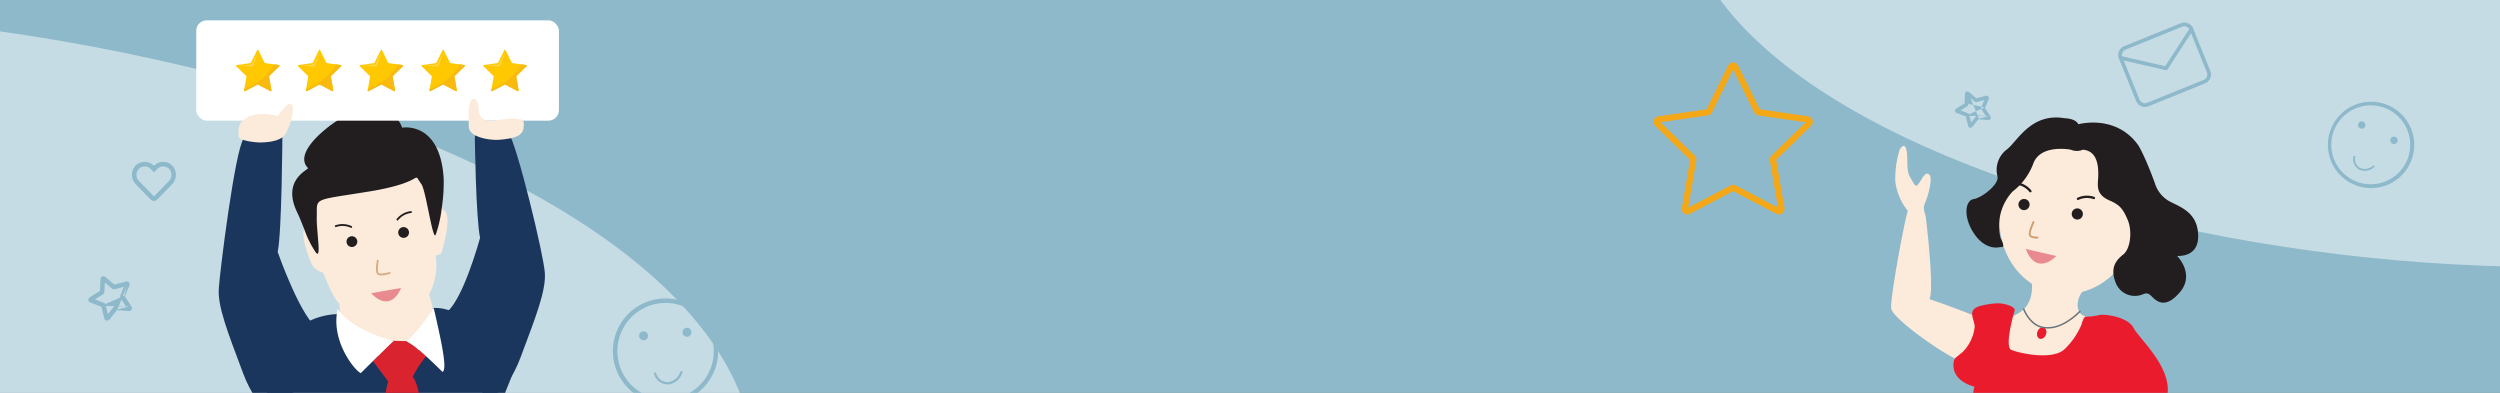 <svg id="Group_3379" data-name="Group 3379" xmlns="http://www.w3.org/2000/svg" xmlns:xlink="http://www.w3.org/1999/xlink" width="700" height="110" viewBox="0 0 700 110">
  <rect x="0" y="0" width="700" height="110" fill="#808080" stroke="none"/>
  <defs>
    <clipPath id="clip-path">
      <rect id="Rectangle_3955" data-name="Rectangle 3955" width="700" height="110" fill="none"/>
    </clipPath>
    <clipPath id="clip-path-2">
      <rect id="Rectangle_3948" data-name="Rectangle 3948" width="3.112" height="8.732" transform="translate(566.538 72.744) rotate(-76.982)" fill="none"/>
    </clipPath>
    <clipPath id="clip-path-4">
      <rect id="Rectangle_3950" data-name="Rectangle 3950" width="4.874" height="2.825" transform="matrix(0.174, -0.985, 0.985, 0.174, 567.863, 66.511)" fill="none"/>
    </clipPath>
    <clipPath id="clip-path-6">
      <rect id="Rectangle_3952" data-name="Rectangle 3952" width="8.476" height="3.02" transform="translate(103.953 82.101) rotate(-10.018)" fill="none"/>
    </clipPath>
    <clipPath id="clip-path-8">
      <rect id="Rectangle_3954" data-name="Rectangle 3954" width="4.036" height="4.731" transform="translate(104.687 72.83) rotate(-10.018)" fill="none"/>
    </clipPath>
  </defs>
  <g id="Group_3378" data-name="Group 3378" clip-path="url(#clip-path)">
    <g id="Group_3104" data-name="Group 3104">
      <g id="Group_3103" data-name="Group 3103">
        <rect id="Rectangle_3818" data-name="Rectangle 3818" width="710.448" height="140.522" transform="translate(-5.61 -9.812)" fill="#8db9ca"/>
        <path id="Path_7126" data-name="Path 7126" d="M-258.9,42.229s-74.6,73.017,18.44,116.651c11.3,5.3,24.977,8.966,49.851-2.645s56.626,4.843,74.561,28.884,53.215,106.964,166.9,124.955S214.7,239.138,211.338,129.536-125.2-42.787-258.9,42.229Z" fill="#fff" opacity="0.5" style="isolation: isolate"/>
        <path id="Path_7126-2" data-name="Path 7126-2" d="M856.307,42.331s61.159-59.866-15.12-95.641c-9.265-4.346-20.478-7.353-40.872,2.167s-46.423-3.97-61.131-23.681-43.63-87.7-136.837-102.446S468-119.11,470.758-29.242,746.683,112.034,856.307,42.331Z" fill="#fff" opacity="0.5" style="isolation: isolate"/>
        <path id="Path_7834" data-name="Path 7834" d="M551.734,35.778a.717.717,0,0,1-.146-.016.669.669,0,0,1-.506-.5l-.662-2.66-2.573-.975a.671.671,0,0,1-.115-1.2l2.339-1.448.131-2.745a.671.671,0,0,1,1.1-.481l2.089,1.776,2.654-.721a.678.678,0,0,1,.8.907L555.8,30.268l1.509,2.3a.672.672,0,0,1,.017.708.66.66,0,0,1-.627.326l-2.744-.209-1.722,2.144A.661.661,0,0,1,551.734,35.778Zm-2.8-4.864,2.046.775a.67.67,0,0,1,.418.47l.52,2.121,1.371-1.7a.667.667,0,0,1,.57-.249l2.182.161-1.2-1.83a.672.672,0,0,1-.058-.627L555.621,28l-2.111.577a.677.677,0,0,1-.61-.136l-1.672-1.412-.1,2.183a.677.677,0,0,1-.318.539Zm5.165,2.319,2.694-.683-6.415-.14,5.332-2.319-5.466-1.212,1.009-2.6" fill="#8db9ca"/>
        <path id="Path_7835" data-name="Path 7835" d="M29.992,89.764a.815.815,0,0,1-.794-.623l-.8-3.257-3.135-1.189a.818.818,0,0,1-.14-1.463l2.853-1.766.161-3.343a.817.817,0,0,1,1.343-.585l2.562,2.167,3.237-.882a.817.817,0,0,1,.971,1.1l-1.27,3.107,1.839,2.806a.813.813,0,0,1,.019.861.8.8,0,0,1-.765.4l-3.344-.249L30.64,89.461A.815.815,0,0,1,29.992,89.764ZM26.58,83.832l2.5.944a.818.818,0,0,1,.5.575l.627,2.587,1.672-2.079a.8.8,0,0,1,.7-.3l2.66.2L33.77,83.52a.81.81,0,0,1-.073-.756l1.009-2.47-2.574.7a.815.815,0,0,1-.742-.165l-2.037-1.722-.13,2.664a.819.819,0,0,1-.386.657Zm6.3,2.823,3.285-.836-7.826-.171,6.505-2.83.769-2.77M28.655,78.5m.752-.328" fill="#8db9ca"/>
        <g id="Group_1862" data-name="Group 1862">
          <g id="Ellipse_525" data-name="Ellipse 525">
            <path id="Path_7838" data-name="Path 7838" d="M189.275,112.757c-.483.1-.976.172-1.478.222a14.741,14.741,0,1,1,1.478-.222ZM183.645,85.1a13.491,13.491,0,1,0,1.365-.209h0c-.464.05-.918.119-1.367.209Z" fill="#8db9ca"/>
          </g>
          <g id="Group_1781" data-name="Group 1781">
            <path id="Path_6910" data-name="Path 6910" d="M181.451,93.928a1.253,1.253,0,1,1-1.356-1.149h0a1.255,1.255,0,0,1,1.354,1.145v0h0" fill="#8db9ca"/>
            <path id="Path_6911" data-name="Path 6911" d="M193.606,92.936a1.253,1.253,0,1,1-1.356-1.149h0a1.254,1.254,0,0,1,1.354,1.145v0h0" fill="#8db9ca"/>
            <path id="Path_7839" data-name="Path 7839" d="M187.674,107.561a3.262,3.262,0,0,1-.418.06,3.97,3.97,0,0,1-4.135-2.956.318.318,0,1,1,.619-.144.365.365,0,0,1,.008.081,3.382,3.382,0,0,0,3.45,2.386,4.212,4.212,0,0,0,3.282-2.848.321.321,0,0,1,.627.142h0A4.858,4.858,0,0,1,187.674,107.561Z" fill="#8db9ca"/>
          </g>
        </g>
        <g id="Group_1862-2" data-name="Group 1862-2">
          <g id="Ellipse_525-2" data-name="Ellipse 525-2">
            <path id="Path_7840" data-name="Path 7840" d="M660.058,52.039q-.574-.194-1.14-.447a12.09,12.09,0,1,1,1.14.447Zm7.328-21.94a11.044,11.044,0,1,0,1.045.418h0a8.234,8.234,0,0,0-1.045-.435Z" fill="#8db9ca"/>
          </g>
          <g id="Group_1781-2" data-name="Group 1781-2">
            <path id="Path_6910-2" data-name="Path 6910-2" d="M662.211,35.454a1.03,1.03,0,1,1-.491-1.372h0a1.028,1.028,0,0,1,.492,1.368v0h0" fill="#8db9ca"/>
            <path id="Path_6911-2" data-name="Path 6911-2" d="M671.254,39.728a1.032,1.032,0,1,1-.494-1.374h0a1.029,1.029,0,0,1,.491,1.37h0" fill="#8db9ca"/>
            <path id="Path_7841" data-name="Path 7841" d="M661.051,47.687a3.208,3.208,0,0,1-.328-.132A3.252,3.252,0,0,1,659,43.76a.256.256,0,0,1,.338-.132l.007,0a.261.261,0,0,1,.131.345,2.775,2.775,0,0,0,1.463,3.107,3.452,3.452,0,0,0,3.5-.679.261.261,0,1,1,.384.355A3.986,3.986,0,0,1,661.051,47.687Z" fill="#8db9ca"/>
          </g>
        </g>
        <path id="Path_7842" data-name="Path 7842" d="M43.11,56.264a1.309,1.309,0,0,1-.952-.418l-4.18-4.306c-.046-.048-.089-.094-.129-.144a3.739,3.739,0,0,1,.382-5.268,3.6,3.6,0,0,1,4.869.3,3.59,3.59,0,0,1,4.852-.31h.012l.149.136a3.733,3.733,0,0,1,.112,5.277h0L44,55.89A1.3,1.3,0,0,1,43.11,56.264Zm-2.6-9.662a2.3,2.3,0,0,0-1.45.514,2.461,2.461,0,0,0-.236,3.458.937.937,0,0,0,.079.088l4.179,4.313h.061l4.179-4.311a2.463,2.463,0,0,0-.077-3.475l-.084-.077a2.322,2.322,0,0,0-3.151.234l-.894.924-.882-.911a2.336,2.336,0,0,0-1.724-.757Z" fill="#8db9ca"/>
        <g id="Icon_feather-mail" data-name="Icon feather-mail">
          <path id="Path_7860" data-name="Path 7860" d="M600.583,29.953a2.67,2.67,0,0,1-2.474-1.66L593.291,16.4a2.674,2.674,0,0,1,1.463-3.465h0L610.611,6.51a2.674,2.674,0,0,1,3.465,1.463l4.818,11.893a2.677,2.677,0,0,1-1.462,3.467l-15.858,6.423A2.673,2.673,0,0,1,600.583,29.953ZM595.151,13.9a1.628,1.628,0,0,0-.893,2.106L599.077,27.9a1.629,1.629,0,0,0,2.106.892l15.856-6.423a1.629,1.629,0,0,0,.89-2.109L613.123,8.37a1.626,1.626,0,0,0-2.106-.891L595.161,13.9Z" fill="#8db9ca"/>
          <path id="Path_7861" data-name="Path 7861" d="M606.5,19.651a.574.574,0,0,1-.117-.012l-12.723-2.926a.522.522,0,0,1,.234-1.017l12.366,2.839,6.895-10.644a.522.522,0,0,1,.9.531l-.024.037-7.105,10.952A.519.519,0,0,1,606.5,19.651Z" fill="#8db9ca"/>
        </g>
        <rect id="Rectangle_3828" data-name="Rectangle 3828" width="391.791" height="125.373" transform="translate(195.509 -4.588)" fill="none"/>
        <g id="Group_3200" data-name="Group 3200">
          <path id="Path_7909" data-name="Path 7909" d="M498.087,60.042a1.552,1.552,0,0,1-.728-.175l-12.087-6.353-12.088,6.353a1.56,1.56,0,0,1-2.27-1.642l2.308-13.46-9.776-9.532a1.561,1.561,0,0,1,.873-2.663l13.514-1.964,6.044-12.245a1.561,1.561,0,0,1,2.793,0h0l6.051,12.23,13.514,1.964a1.561,1.561,0,0,1,.873,2.662l-9.777,9.532,2.308,13.46a1.571,1.571,0,0,1-1.3,1.805,1.622,1.622,0,0,1-.241.021Zm-33.15-25.806,9.581,9.338a1.556,1.556,0,0,1,.448,1.383L472.7,58.142l11.844-6.225a1.548,1.548,0,0,1,1.452,0l11.84,6.225-2.269-13.185a1.57,1.57,0,0,1,.448-1.381l9.581-9.339-13.238-1.92a1.558,1.558,0,0,1-1.175-.855l-5.92-12-5.916,12a1.562,1.562,0,0,1-1.175.854Z" fill="#f5a817"/>
        </g>
        <g id="Group_1544" data-name="Group 1544">
          <path id="Path_7916" data-name="Path 7916" d="M534.164,59.022a16.633,16.633,0,0,1-3.475-8.129,26.832,26.832,0,0,1,1.236-9.013s1.232-2.281,1.843-.053-.183,5.789,1.072,7.8,1.389,3.251,2.539,1.579,1.656-3.14,2.775-2.368-.182,5.789-1.072,7.811-.03,2.445.241,4.931,2.25,19.287.935,22.168c0,0,10.3,3.535,13.741,5.232s-3.118,11.831-5.263,11.842S529.7,89.339,529.507,86.251,532.991,63.146,534.164,59.022Z" fill="#fceada"/>
          <path id="Path_6890" data-name="Path 6890" d="M557.431,102.488c4.192,1.677,19.28,1.257,24.31-5.449l4.19-8.383s-4.19.839-4.19-3.354a5.974,5.974,0,0,1,1.282-3.575c7.414-1.936,13.577-8.552,15.166-17.28,2.106-11.615-4.665-22.577-15.143-24.485s-20.683,5.962-22.8,17.576c-1.641,9.01,2.073,17.631,8.711,21.928.131,2.3-.228,6.323-3.994,8.351-5.447,2.934-3.771,2.514-5.867,2.934S553.24,100.812,557.431,102.488Z" fill="#fceada"/>
          <path id="Path_6891" data-name="Path 6891" d="M583.2,41.919c5.449.42,4.191,7.963,4.191,9.64s.42,3.354,3.354,4.605,3.773,2.514,5.029,5.449.838,7.966-1.258,9.641-3.772,3.772-2.1,7.963a5.736,5.736,0,0,0,7.125,3.354c1.258-.419,1.677-.837,2.935.42s3.772,3.772,7.963-1.258-.837-10.058-.837-10.058c1.258,0,6.287,0,5.867-6.289s-5.449-7.544-8.383-9.221a8.814,8.814,0,0,1-3.772-5.03c-2.934-7.963-4.606-10.478-4.606-10.478-6.286-8.8-16.764-5.868-16.764-5.868-.838-1.675-3.771-1.675-3.771-1.675-9.64-1.677-13.414,6.71-16.347,8.8a7.17,7.17,0,0,0-2.513,7.544c.419,2.1-4.193,5.87-6.71,6.288s-2.933,5.448.419,10.06,7.125,3.353,7.125,3.353c1.677.42,0-2.514,0-2.514a14.159,14.159,0,0,1,3.354-12.994,17.684,17.684,0,0,0,5.865-7.96c2.1-5.449,10.479-3.773,10.479-3.773A4.271,4.271,0,0,0,583.2,41.919Z" fill="#221e1f"/>
          <path id="Path_6892" data-name="Path 6892" d="M582.789,90.963a21.082,21.082,0,0,1-4.6,6.711c-3.353,3.352-12.9,1.209-15.013.3-1.927-.827.492-9.661.91-10.921s-3.026-2.124-4.55-2.124a21.54,21.54,0,0,0-4.549.606c-4.95,1.073-1.7,4.153-2.122,6.369a11.9,11.9,0,0,1-3.027,6.368c-1.257,1.258-2.53,1.785-2.728,2.729-1.214,5.762,5.761,7.278,5.761,7.278-.835,1.983-.218,10.044.3,12.13.909,3.639,4.82,17.8,3.033,24.261a90.793,90.793,0,0,0-2.426,34.573c2.012,15.423,4.548,31.236,4.548,31.236l42.764,1.516,2.124-15.77a66.637,66.637,0,0,0-2.731-40.637c-3.772-10.061-13.343-16.376-13.646-18.195a16.792,16.792,0,0,1-.3-6.974c.489-2.94.909-6.974,1.819-10.613,1.675,3.354,16.68-4.852,16.68-4.852,6.71-9.221-5.9-19.7-7.582-23.047s-8.575-4.086-9.833-3.666a15.573,15.573,0,0,1-3.7.412C583.344,88.851,582.789,90.963,582.789,90.963Z" fill="#eb1b2e"/>
          <path id="Path_7917" data-name="Path 7917" d="M592.483,120.321s8.439-3.1,10.263-4.309c0,0,1.82,7.278.607,10.921s-3.948,13.948-6.672,20.016a33.9,33.9,0,0,0-2.275,6.824c-.3,2.426-2.729,11.221-5.155,13.041s-3.947,3.336-6.671,3.336-4.853,0-3.64-1.516a22.632,22.632,0,0,0,2.729-5.458s-1.819,1.213-2.729.606.607-2.729,1.516-3.947a34.347,34.347,0,0,0,3.027-3.947,4.162,4.162,0,0,1,3.335-2.425c1.82-.3,1.82-5.762,2.123-8.189.31-2.481.91-13.647,2.122-17.9A25.106,25.106,0,0,0,592.483,120.321Z" fill="#fceada"/>
          <ellipse id="Ellipse_493" data-name="Ellipse 493" cx="1.676" cy="1.258" rx="1.676" ry="1.258" transform="translate(569.911 94.397) rotate(-69.571)" fill="#eb1b2e"/>
          <path id="Path_6894" data-name="Path 6894" d="M571.632,91.8c-3.539-.843-5.111-4.984-5.177-5.16a.211.211,0,1,1,.395-.146h0c.01.04,1.556,4.108,4.876,4.9,4.317,1.028,8.421-2.281,10.491-4.342a.209.209,0,0,1,.3.3C580.671,89.185,577.221,92,573.386,92A7.57,7.57,0,0,1,571.632,91.8Z" fill="#68737a"/>
          <g id="Group_1783" data-name="Group 1783">
            <path id="Path_7918" data-name="Path 7918" d="M581.841,56a.329.329,0,0,1-.147-.624,6.215,6.215,0,0,1,4.714-.246.329.329,0,0,1-.229.617,5.558,5.558,0,0,0-4.194.219A.328.328,0,0,1,581.841,56Z" fill="#221e1f"/>
            <path id="Path_7919" data-name="Path 7919" d="M568.517,53.869a.329.329,0,0,1-.264-.131,5.555,5.555,0,0,0-3.672-2.039.33.33,0,1,1,.066-.657,6.2,6.2,0,0,1,4.128,2.289.328.328,0,0,1-.264.526Z" fill="#221e1f"/>
            <g id="Group_1764-3" data-name="Group 1764-3" opacity="0.8">
              <g id="Group_1763-3" data-name="Group 1763-3">
                <g id="Group_3220" data-name="Group 3220">
                  <g id="Group_3365" data-name="Group 3365">
                    <g id="Group_3364" data-name="Group 3364" clip-path="url(#clip-path-2)">
                      <g id="Group_3219" data-name="Group 3219">
                        <g id="Group_1762-3" data-name="Group 1762-3">
                          <g id="Group_1761-3" data-name="Group 1761-3">
                            <g id="Group_3218" data-name="Group 3218">
                              <g id="Group_3363" data-name="Group 3363">
                                <g id="Group_3362" data-name="Group 3362" clip-path="url(#clip-path-2)">
                                  <g id="Group_3217" data-name="Group 3217">
                                    <g id="Group_1760-3" data-name="Group 1760-3">
                                      <path id="Path_6902-3" data-name="Path 6902-3" d="M567.243,69.714s.976,3.421,3.553,4.015,4.952-2.049,4.952-2.049" fill="#e3727c"/>
                                    </g>
                                  </g>
                                </g>
                              </g>
                            </g>
                          </g>
                        </g>
                      </g>
                    </g>
                  </g>
                </g>
              </g>
            </g>
            <g id="Group_1768-3" data-name="Group 1768-3">
              <g id="Group_3224" data-name="Group 3224">
                <g id="Group_3369" data-name="Group 3369">
                  <g id="Group_3368" data-name="Group 3368" clip-path="url(#clip-path-4)">
                    <g id="Group_3223" data-name="Group 3223">
                      <g id="Group_1767-3" data-name="Group 1767-3">
                        <g id="Group_1766-3" data-name="Group 1766-3">
                          <g id="Group_3222" data-name="Group 3222">
                            <g id="Group_3367" data-name="Group 3367">
                              <g id="Group_3366" data-name="Group 3366" clip-path="url(#clip-path-4)">
                                <g id="Group_3221" data-name="Group 3221">
                                  <g id="Group_1765-3" data-name="Group 1765-3">
                                    <path id="Path_6903-3" data-name="Path 6903-3" d="M570.5,66.544s-1.821.041-2.15-.7,1.029-3.684,1.029-3.684" fill="none" stroke="#ce9c6b" stroke-linecap="round" stroke-miterlimit="10.003" stroke-width="0.523"/>
                                  </g>
                                </g>
                              </g>
                            </g>
                          </g>
                        </g>
                      </g>
                    </g>
                  </g>
                </g>
              </g>
            </g>
            <path id="Path_6904-3" data-name="Path 6904-3" d="M580.108,59.635h0a1.56,1.56,0,0,1,1.809-1.263h0a1.562,1.562,0,1,1-1.81,1.266v0" fill="#221e1f"/>
            <path id="Path_6905-3" data-name="Path 6905-3" d="M565.193,57h0A1.559,1.559,0,0,1,567,55.736h0A1.561,1.561,0,1,1,565.192,57h0" fill="#221e1f"/>
          </g>
        </g>
        <g id="Group_1543" data-name="Group 1543">
          <path id="Path_6879" data-name="Path 6879" d="M138.937,162a368.788,368.788,0,0,1,13.428,48.013l-32.55,1.222-2.849-12.614-3.255,13.427s-34.18,0-34.18-.406c0-11.808,4.882-49.234,4.882-49.234Z" fill="#a5a4a4"/>
          <path id="Path_6880" data-name="Path 6880" d="M94.587,87.944s-11.24-.023-13.889,8.809c0,0-5.074,8.883-5.888,12.953s-.31,2.886,2.945,7.361,6.255,48.179,6.255,48.179,16.274,4.07,25.633,4.07,27.261-3.257,30.11-5.7c0,0,2.77-38.9.711-50.968,1.173-3.533,3.154-7.685,3.826-10.306,0,0-12.783-16.943-23.1-16.09a9.563,9.563,0,0,1-1.778,9.813,12.021,12.021,0,0,1-15.054,2.849C99.474,96.483,94.587,87.944,94.587,87.944Z" fill="#1b365d"/>
          <path id="Path_6881" data-name="Path 6881" d="M123.811,70.213c-.453,1.785-1.948.713-1.794,1.649a17.555,17.555,0,0,1-1.86,10.559c.325,1.123.694,2.484,1.025,3.855a58.725,58.725,0,0,1-5.443,9.539l-4.145.538c-10.268-1.192-14.619-4.5-16.006-5.8-.138-1.936-.394-3.924-.622-5.521-2.223-2.481-4.247-8.3-4.485-8.657a5.231,5.231,0,0,1-3.319-2.657c-1.728-4.235-2.75-8.264-1.961-9.535a27.579,27.579,0,0,0,3.289,6.577c1.558,1.916-.28-14.043-.185-18.01.154-5.754-1.165,3.536,15.252.838,16.389-2.7,10.915-10.015,13.757-6.14,1.289,1.78,3.868,20.29,4.675,18.269a34.167,34.167,0,0,0,1.657-7.245c.116.05.23.1.387.184,2.531,1.331.639,8.223-.234,11.565" fill="#fceada"/>
          <path id="Path_6882" data-name="Path 6882" d="M119.815,153.859l-6.505,8.952-6.51-9.361s-.652-40.134,1.914-46.562c-.385-.6-2.773-3.789-4.285-5.79l1.193-1.2c3.582-3.582,4.525-4.388,4.525-4.388-.107-.037-.211-.069-.316-.107l4.178.137-.074.074a15.572,15.572,0,0,1,2.992,2.073c.67.526,1.44,1.192,2.385,2.07a30.788,30.788,0,0,0-3.756,5.761c4.036,4.071,4.666,43.863,4.666,43.863" fill="#d9232e"/>
          <path id="Path_6883" data-name="Path 6883" d="M110.151,95.511s-.947.807-4.526,4.39l-1.193,1.193c-.949.949-2.1,2.07-3.406,3.371-1.475-.49-8.566-8.918-6.459-18.014a3,3,0,0,0,.421.632c1.158,1.508,4.917,5.482,14.853,8.319.1.039.209.071.316.108" fill="#fff"/>
          <path id="Path_6884" data-name="Path 6884" d="M123.879,104.115c-1.793-1.792-3.337-3.23-4.565-4.358-.947-.872-1.722-1.544-2.385-2.07a15.509,15.509,0,0,0-2.985-2.073l.068-.069a58.51,58.51,0,0,0,6.917-8.533c.317-.526.5-.808.5-.808,2.105,9.1,3.932,17.383,2.457,17.909" fill="#fff"/>
          <path id="Path_6885" data-name="Path 6885" d="M124.224,49.794a46.862,46.862,0,0,1-.568,8.67A34.161,34.161,0,0,1,122,65.71c-.808,2.011-2.727-12.4-4.023-14.181-2.849-3.875,1.973-.646-14.414,2.05-16.425,2.7-14.72,1.552-14.878,7.307-.1,3.966,1.369,11.783-.194,9.867A27.678,27.678,0,0,1,85.2,64.178c-.707-1.7-1.341-3.411-1.994-4.733-4.485-9.232,3.436-11.992,3.028-12.4-5.185-5.186,10.373-15.671,14.247-16.278,10.537-1.7,12.106,4.985,12.106,4.985s10.559-1.988,11.631,14.03" fill="#221e1f"/>
          <path id="Path_6889" data-name="Path 6889" d="M140.566,165.251l1.222,2.85a99.169,99.169,0,0,1-28.889,5.7,114.934,114.934,0,0,1-29.7-3.662l.355-3.246s16.734,4.468,28.939,3.655A161.2,161.2,0,0,0,140.566,165.251Z" fill="#72502b"/>
          <g id="Group_1770" data-name="Group 1770">
            <path id="Path_6900" data-name="Path 6900" d="M94.016,63.321a5.711,5.711,0,0,1,4.322.227" fill="none" stroke="#221e1f" stroke-linecap="round" stroke-miterlimit="10.003" stroke-width="0.523"/>
            <path id="Path_6901" data-name="Path 6901" d="M111.275,61.476a5.7,5.7,0,0,1,3.785-2.1" fill="none" stroke="#221e1f" stroke-linecap="round" stroke-miterlimit="10.003" stroke-width="0.523"/>
            <g id="Group_1764" data-name="Group 1764" opacity="0.8">
              <g id="Group_1763" data-name="Group 1763">
                <g id="Group_3086" data-name="Group 3086">
                  <g id="Group_3373" data-name="Group 3373">
                    <g id="Group_3372" data-name="Group 3372" clip-path="url(#clip-path-6)">
                      <g id="Group_3085" data-name="Group 3085">
                        <g id="Group_1762" data-name="Group 1762">
                          <g id="Group_1761" data-name="Group 1761">
                            <g id="Group_3084" data-name="Group 3084">
                              <g id="Group_3371" data-name="Group 3371">
                                <g id="Group_3370" data-name="Group 3370" clip-path="url(#clip-path-6)">
                                  <g id="Group_3083" data-name="Group 3083">
                                    <g id="Group_1760" data-name="Group 1760">
                                      <path id="Path_6902" data-name="Path 6902" d="M103.951,82.1s2.179,2.682,4.693,2.238,3.647-3.713,3.647-3.713" fill="#e3727c"/>
                                    </g>
                                  </g>
                                </g>
                              </g>
                            </g>
                          </g>
                        </g>
                      </g>
                    </g>
                  </g>
                </g>
              </g>
            </g>
            <g id="Group_1769" data-name="Group 1769" opacity="0.8">
              <g id="Group_1768" data-name="Group 1768">
                <g id="Group_3090" data-name="Group 3090">
                  <g id="Group_3377" data-name="Group 3377">
                    <g id="Group_3376" data-name="Group 3376" clip-path="url(#clip-path-8)">
                      <g id="Group_3089" data-name="Group 3089">
                        <g id="Group_1767" data-name="Group 1767">
                          <g id="Group_1766" data-name="Group 1766">
                            <g id="Group_3088" data-name="Group 3088">
                              <g id="Group_3375" data-name="Group 3375">
                                <g id="Group_3374" data-name="Group 3374" clip-path="url(#clip-path-8)">
                                  <g id="Group_3087" data-name="Group 3087">
                                    <g id="Group_1765" data-name="Group 1765">
                                      <path id="Path_6903" data-name="Path 6903" d="M105.775,72.962s-.631,3.206.119,3.732,3.2-.259,3.2-.259" fill="none" stroke="#ce9c6b" stroke-linecap="round" stroke-miterlimit="10.003" stroke-width="0.523"/>
                                    </g>
                                  </g>
                                </g>
                              </g>
                            </g>
                          </g>
                        </g>
                      </g>
                    </g>
                  </g>
                </g>
              </g>
            </g>
            <path id="Path_6904" data-name="Path 6904" d="M100.024,67.392a1.509,1.509,0,1,1-1.758-1.226h0a1.508,1.508,0,0,1,1.753,1.215l0,.011h0" fill="#221e1f"/>
            <path id="Path_6905" data-name="Path 6905" d="M114.5,64.835a1.509,1.509,0,1,1-1.758-1.227h0a1.508,1.508,0,0,1,1.752,1.216l0,.011h0" fill="#221e1f"/>
          </g>
          <path id="Path_7836" data-name="Path 7836" d="M79.075,37.428s-.146,27.822-1.324,33.12c0,0,6.771,19.429,11.776,21.789s-11.776,23.257-11.776,23.257-5.3.59-9.721-11.188-7.068-18.545-6.771-23.552S65.823,42.138,68.178,38.9,79.075,34.483,79.075,37.428Z" fill="#1b365d"/>
          <path id="Path_7837" data-name="Path 7837" d="M132.952,38.606s.293,22.669,1.473,27.967c0,0-5.125,18.989-10.132,21.344s11.776,23.259,11.776,23.259,5.3.588,9.721-11.188,7.065-18.547,6.77-23.552-7.828-36.065-10.184-39.3S132.952,35.662,132.952,38.606Z" fill="#1b365d"/>
        </g>
        <g id="Group_3102" data-name="Group 3102">
          <rect id="Rectangle_3827" data-name="Rectangle 3827" width="101.55" height="28.102" rx="2.946" transform="translate(54.95 5.684)" fill="#fff"/>
          <g id="Group_3101" data-name="Group 3101">
            <g id="Group_3092" data-name="Group 3092">
              <path id="Path_7843" data-name="Path 7843" d="M72.349,14.049l1.728,3.5a.193.193,0,0,0,.146.107l3.867.563a.2.2,0,0,1,.167.218.192.192,0,0,1-.06.118l-2.8,2.727a.2.2,0,0,0-.057.167L76,25.307a.2.2,0,0,1-.16.227.194.194,0,0,1-.123-.019L72.266,23.7a.2.2,0,0,0-.183,0l-3.456,1.819a.2.2,0,0,1-.265-.081.194.194,0,0,1-.02-.127L69,21.452a.186.186,0,0,0-.055-.167l-2.8-2.727a.2.2,0,0,1-.01-.275.2.2,0,0,1,.119-.061l3.865-.563a.19.19,0,0,0,.149-.107L72,14.049a.2.2,0,0,1,.263-.087A.2.2,0,0,1,72.349,14.049Z" fill="#ffc801"/>
              <g id="Group_3091" data-name="Group 3091">
                <path id="Path_7844" data-name="Path 7844" d="M72.173,14.859l-1.54,2.983a.511.511,0,0,1-.411.276l-3.352.306,3.533.167a.513.513,0,0,0,.5-.335Z" fill="#ffd753"/>
              </g>
              <path id="Path_7845" data-name="Path 7845" d="M68.421,24.86l-.077.442a.2.2,0,0,0,.158.228.207.207,0,0,0,.127-.02l3.455-1.819a.2.2,0,0,1,.183,0l3.456,1.819a.2.2,0,0,0,.264-.084.191.191,0,0,0,.019-.124l-.66-3.855a.2.2,0,0,1,.057-.168l2.8-2.726a.194.194,0,0,0,.015-.273.2.2,0,0,0-.123-.063l-1.3-.187A14.928,14.928,0,0,1,68.421,24.86Z" fill="#f8b911"/>
            </g>
            <g id="Group_3094" data-name="Group 3094">
              <path id="Path_7846" data-name="Path 7846" d="M89.653,14.049l1.728,3.5a.191.191,0,0,0,.146.107l3.866.563a.194.194,0,0,1,.171.213.2.2,0,0,1-.064.123l-2.795,2.727a.192.192,0,0,0-.057.167l.66,3.855a.2.2,0,0,1-.283.208L89.569,23.7a.2.2,0,0,0-.183,0L85.93,25.515a.2.2,0,0,1-.265-.081.207.207,0,0,1-.02-.127l.661-3.855a.19.19,0,0,0-.056-.167l-2.8-2.727a.2.2,0,0,1,.109-.336l3.865-.563a.193.193,0,0,0,.15-.107l1.728-3.5a.2.2,0,0,1,.263-.087A.2.2,0,0,1,89.653,14.049Z" fill="#ffc801"/>
              <g id="Group_3093" data-name="Group 3093">
                <path id="Path_7847" data-name="Path 7847" d="M89.477,14.859l-1.541,2.983a.511.511,0,0,1-.41.276l-3.352.306,3.533.167a.515.515,0,0,0,.5-.335Z" fill="#ffd753"/>
              </g>
              <path id="Path_7848" data-name="Path 7848" d="M85.724,24.86l-.077.442a.2.2,0,0,0,.158.228.206.206,0,0,0,.127-.02l3.456-1.819a.2.2,0,0,1,.183,0l3.456,1.819a.2.2,0,0,0,.283-.208l-.66-3.855a.2.2,0,0,1,.056-.168l2.8-2.726a.194.194,0,0,0,.015-.273.2.2,0,0,0-.122-.063l-1.3-.187A14.933,14.933,0,0,1,85.724,24.86Z" fill="#f8b911"/>
            </g>
            <g id="Group_3096" data-name="Group 3096">
              <path id="Path_7849" data-name="Path 7849" d="M106.956,14.049l1.728,3.5a.193.193,0,0,0,.146.107l3.867.563a.193.193,0,0,1,.17.213.2.2,0,0,1-.063.123l-2.8,2.727a.2.2,0,0,0-.057.167l.661,3.855a.2.2,0,0,1-.284.208L106.872,23.7a.2.2,0,0,0-.182,0l-3.456,1.819a.2.2,0,0,1-.265-.081.194.194,0,0,1-.02-.127l.66-3.855a.186.186,0,0,0-.055-.167l-2.8-2.727a.195.195,0,0,1,.109-.336l3.865-.563a.191.191,0,0,0,.149-.107l1.728-3.5a.2.2,0,0,1,.263-.087A.2.2,0,0,1,106.956,14.049Z" fill="#ffc801"/>
              <g id="Group_3095" data-name="Group 3095">
                <path id="Path_7850" data-name="Path 7850" d="M106.78,14.859l-1.54,2.983a.511.511,0,0,1-.411.276l-3.352.306,3.533.167a.513.513,0,0,0,.5-.335Z" fill="#ffd753"/>
              </g>
              <path id="Path_7851" data-name="Path 7851" d="M103.028,24.86l-.078.442a.2.2,0,0,0,.159.228.2.2,0,0,0,.126-.02l3.456-1.819a.2.2,0,0,1,.183,0l3.456,1.819a.2.2,0,0,0,.264-.084.191.191,0,0,0,.019-.124l-.66-3.855a.2.2,0,0,1,.057-.168l2.8-2.726a.194.194,0,0,0,.015-.273.2.2,0,0,0-.123-.063l-1.3-.187A14.928,14.928,0,0,1,103.028,24.86Z" fill="#f8b911"/>
            </g>
            <g id="Group_3098" data-name="Group 3098">
              <path id="Path_7852" data-name="Path 7852" d="M124.26,14.049l1.728,3.5a.189.189,0,0,0,.146.107l3.866.563a.193.193,0,0,1,.107.336l-2.795,2.727a.192.192,0,0,0-.057.167l.66,3.855a.2.2,0,0,1-.283.208L124.176,23.7a.2.2,0,0,0-.183,0l-3.456,1.819a.2.2,0,0,1-.265-.081.207.207,0,0,1-.02-.127l.661-3.855a.191.191,0,0,0-.054-.167l-2.8-2.727a.2.2,0,0,1-.01-.275.2.2,0,0,1,.119-.061l3.865-.563a.19.19,0,0,0,.149-.107l1.728-3.5a.2.2,0,0,1,.264-.084A.192.192,0,0,1,124.26,14.049Z" fill="#ffc801"/>
              <g id="Group_3097" data-name="Group 3097">
                <path id="Path_7853" data-name="Path 7853" d="M124.084,14.859l-1.541,2.983a.511.511,0,0,1-.41.276l-3.352.306,3.533.167a.515.515,0,0,0,.5-.335Z" fill="#ffd753"/>
              </g>
              <path id="Path_7854" data-name="Path 7854" d="M120.328,24.86l-.077.442a.2.2,0,0,0,.158.228.2.2,0,0,0,.126-.02l3.456-1.819a.2.2,0,0,1,.183,0l3.456,1.819a.2.2,0,0,0,.264-.084.191.191,0,0,0,.019-.124l-.66-3.855a.2.2,0,0,1,.057-.168l2.8-2.726a.194.194,0,0,0,.015-.273.2.2,0,0,0-.123-.063l-1.3-.187A14.928,14.928,0,0,1,120.328,24.86Z" fill="#f8b911"/>
            </g>
            <g id="Group_3100" data-name="Group 3100">
              <path id="Path_7855" data-name="Path 7855" d="M141.563,14.049l1.728,3.5a.193.193,0,0,0,.146.107l3.867.563a.193.193,0,0,1,.17.213.2.2,0,0,1-.063.123l-2.789,2.72a.193.193,0,0,0-.057.167l.66,3.855a.2.2,0,0,1-.159.227.191.191,0,0,1-.124-.019l-3.456-1.818a.2.2,0,0,0-.183,0l-3.456,1.818a.2.2,0,0,1-.265-.081.206.206,0,0,1-.02-.127l.662-3.855a.193.193,0,0,0-.057-.167l-2.8-2.727a.2.2,0,0,1-.009-.275.193.193,0,0,1,.118-.06l3.865-.563a.193.193,0,0,0,.149-.108l1.728-3.5a.2.2,0,0,1,.268-.072A.193.193,0,0,1,141.563,14.049Z" fill="#ffc801"/>
              <g id="Group_3099" data-name="Group 3099">
                <path id="Path_7856" data-name="Path 7856" d="M141.387,14.859l-1.54,2.983a.512.512,0,0,1-.411.276l-3.352.306,3.533.167a.513.513,0,0,0,.5-.335Z" fill="#ffd753"/>
              </g>
              <path id="Path_7857" data-name="Path 7857" d="M137.634,24.86l-.077.442a.2.2,0,0,0,.159.228.2.2,0,0,0,.126-.02l3.456-1.819a.2.2,0,0,1,.183,0l3.456,1.819a.2.2,0,0,0,.264-.084.191.191,0,0,0,.019-.124l-.66-3.855a.2.2,0,0,1,.057-.168l2.8-2.726a.194.194,0,0,0,.015-.273.2.2,0,0,0-.123-.063l-1.3-.187A14.926,14.926,0,0,1,137.634,24.86Z" fill="#f8b911"/>
            </g>
          </g>
          <path id="Path_7858" data-name="Path 7858" d="M131.237,31.725s0-4,1.23-4,1.541,1.54,1.541,3.077a3.034,3.034,0,0,0,2.767,3.077c1.54,0,6.154-.923,7.691-.615s2.46-.308,2.154,2.461-3.688,3.077-6.46,3.382-8.921-.614-8.921-3.687Z" fill="#fceada"/>
          <path id="Path_7859" data-name="Path 7859" d="M72.328,39.877s6.151.305,7.689-2.461,3.077-8.921.924-8.306A11.075,11.075,0,0,0,77.863,32.5s-4.766-1.385-8.152.152-2.921,3.845-2.921,5.384S72.328,39.877,72.328,39.877Z" fill="#fceada"/>
        </g>
      </g>
    </g>
  </g>
</svg>
